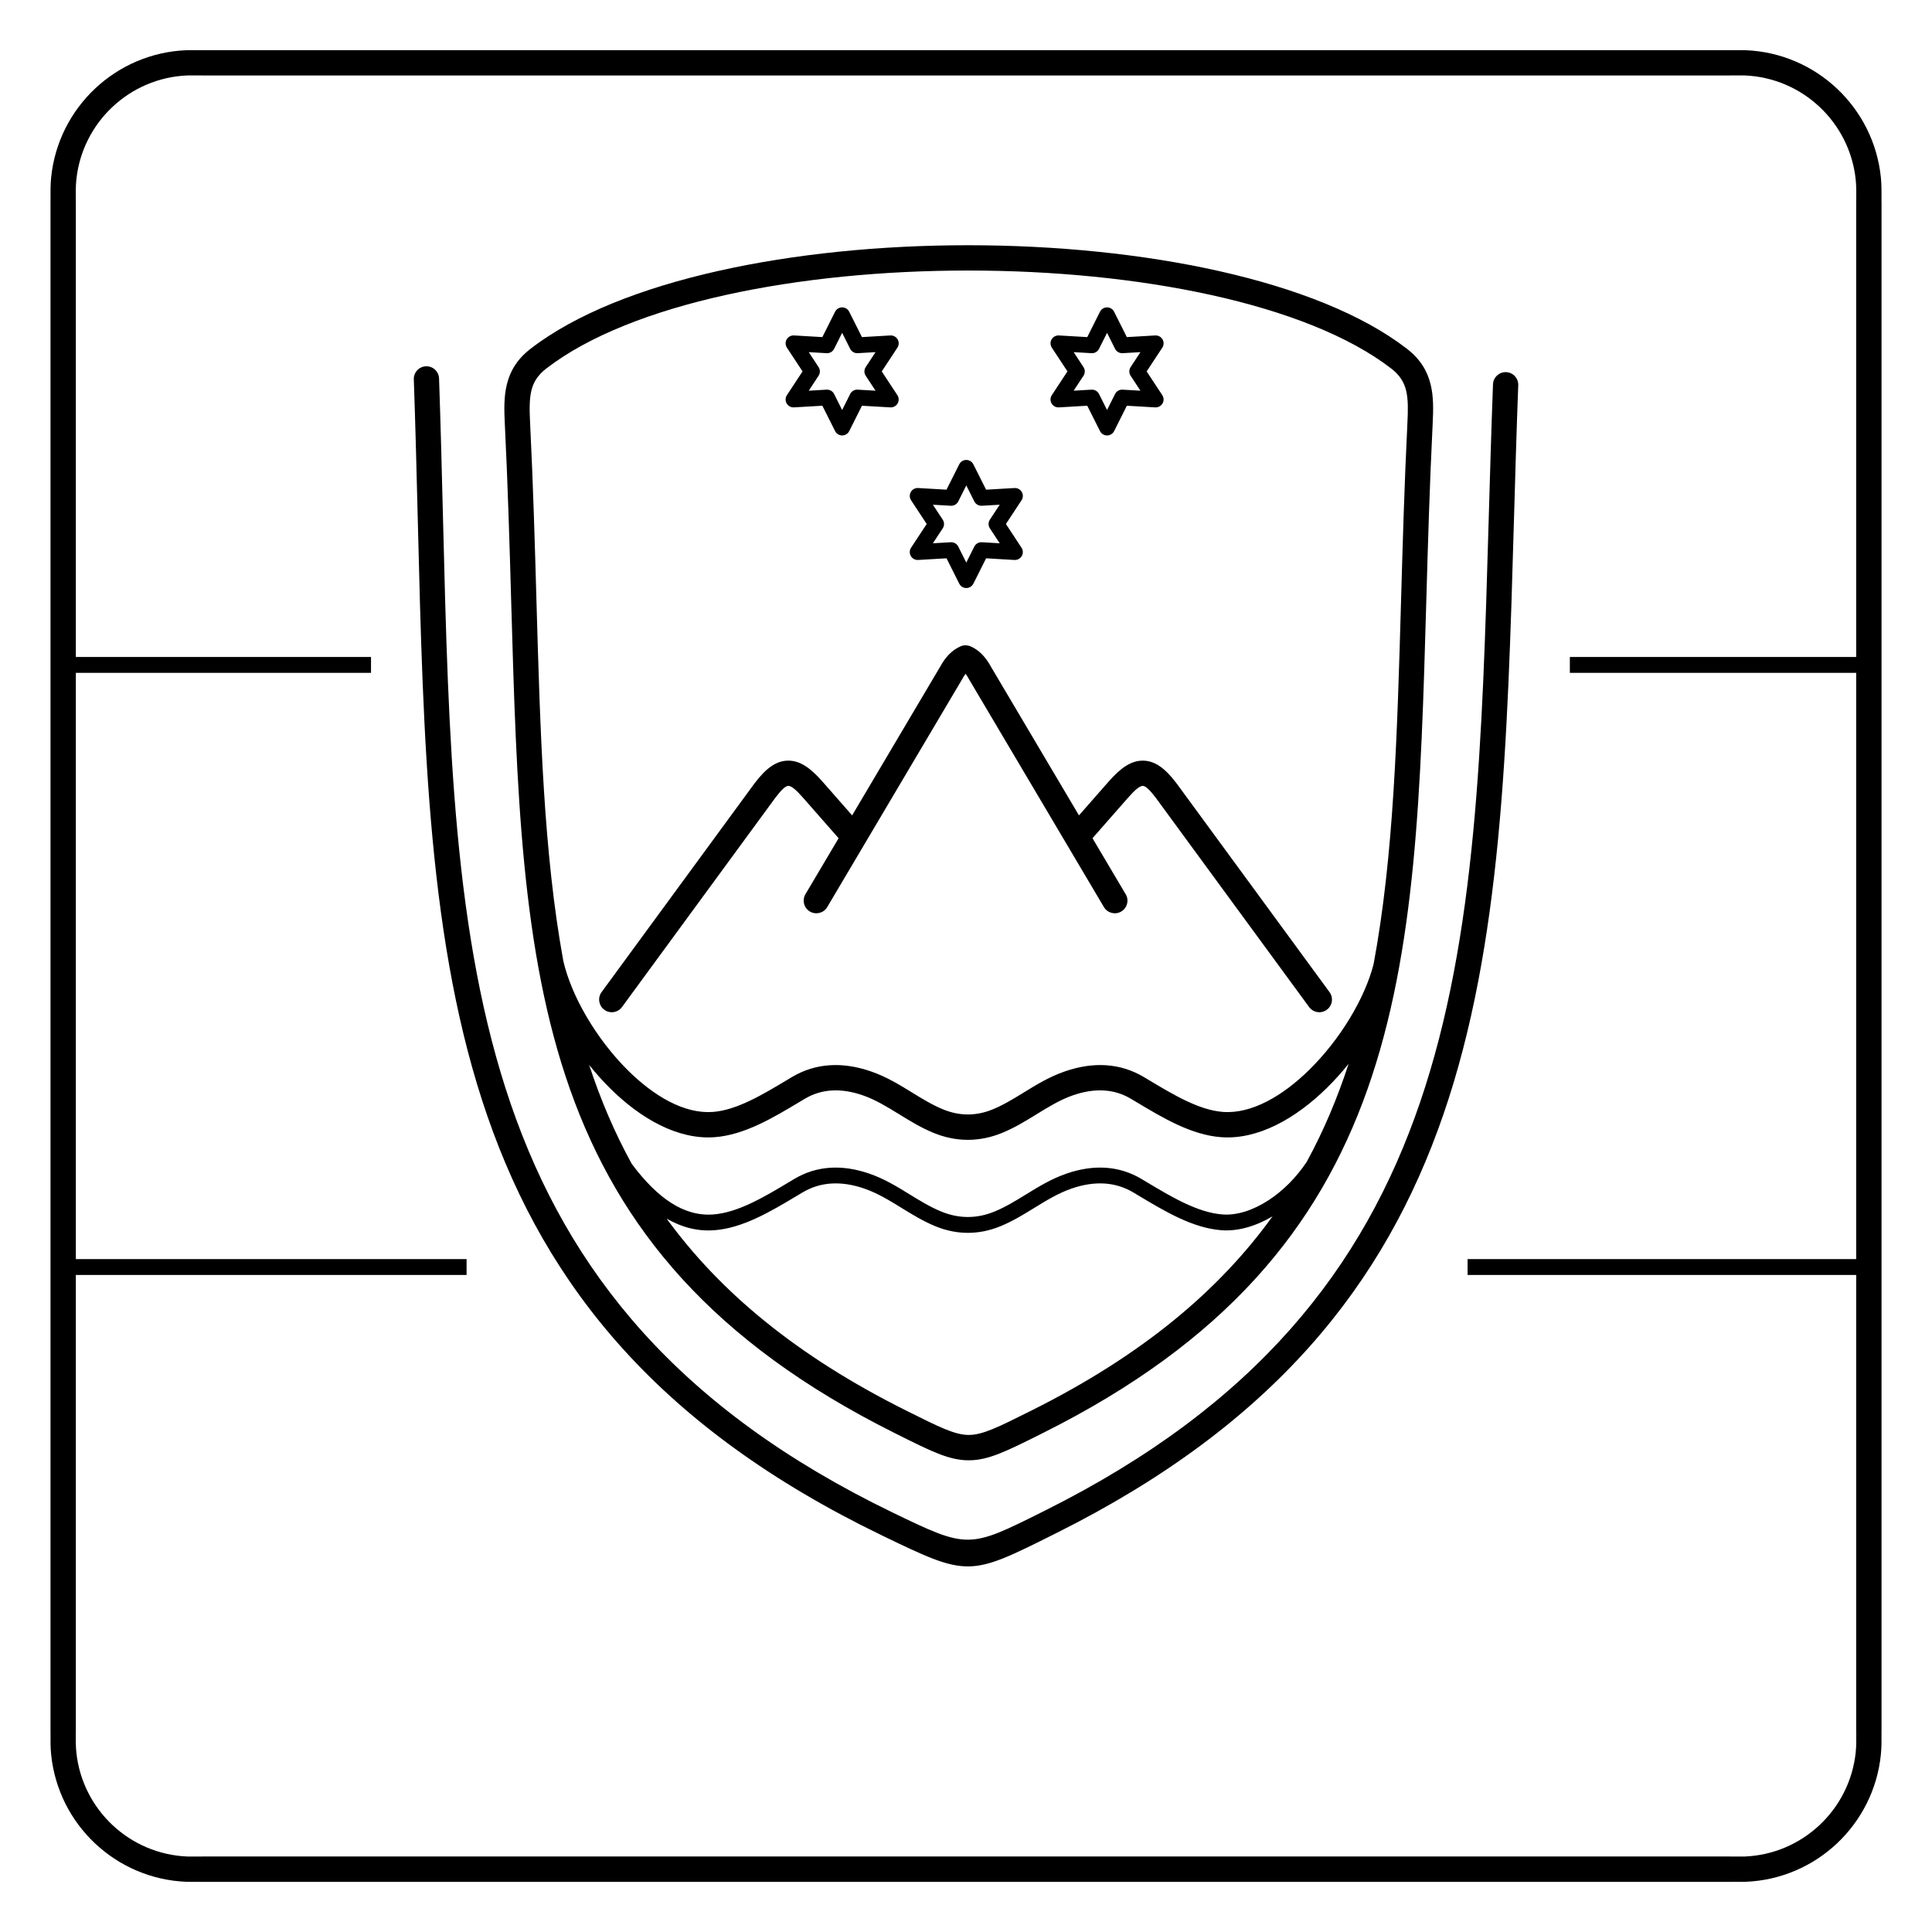 <?xml version="1.0" encoding="UTF-8"?>
<!-- Uploaded to: ICON Repo, www.svgrepo.com, Generator: ICON Repo Mixer Tools -->
<svg fill="#000000" width="800px" height="800px" version="1.1" viewBox="144 144 512 512" xmlns="http://www.w3.org/2000/svg">
 <path d="m516.8 236.39c3.621 2.793 5.453 5.922 6.328 9.477 0.809 3.277 0.727 6.715 0.535 10.586-0.809 16.406-1.258 32.016-1.684 47.012-2.836 99.246-4.918 171.96-101.52 220.26l-0.492 0.246c-9.363 4.68-14.043 7.023-19.242 7.023-5.199 0-9.879-2.34-19.242-7.023l-0.492-0.246c-96.605-48.297-98.684-121.02-101.52-220.26-0.43-14.996-0.875-30.605-1.684-47.012-0.191-3.871-0.27-7.309 0.535-10.586 0.875-3.559 2.707-6.684 6.328-9.477 23.75-18.316 69.898-27.402 115.9-27.402 46.238 0 92.621 9.18 116.25 27.402zm-352.7 241.29h103.55v4.199h-103.55v120.76l-0.012 0.012-0.004 0.797c-0.012 1.656-0.023 3.258 0.145 4.898 0.777 7.59 4.312 14.367 9.586 19.32 5.238 4.918 12.195 8.027 19.871 8.332 0.336 0.012 2.184 0.008 3.223 0 2.168-0.008-2.25-0.016 0.703-0.016h404.79c2.953 0-1.465 0.008 0.703 0.016 1.039 0.004 2.883 0.012 3.223 0 7.676-0.305 14.629-3.414 19.871-8.332 5.273-4.949 8.809-11.73 9.586-19.32 0.168-1.641 0.156-3.242 0.145-4.898l-0.004-0.797-0.012-0.012v-120.76h-102.99v-4.199h102.99v-155.37h-75.887v-4.199h75.887v-120.76l0.012-0.012 0.004-0.797c0.012-1.656 0.023-3.258-0.145-4.898-0.777-7.59-4.312-14.367-9.586-19.32-5.238-4.918-12.195-8.027-19.871-8.332-0.336-0.012-2.184-0.008-3.223 0-2.168 0.008 2.25 0.016-0.703 0.016h-404.79c-2.953 0 1.465-0.008-0.703-0.016-1.039-0.004-2.883-0.012-3.223 0-7.676 0.305-14.629 3.414-19.871 8.332-5.273 4.949-8.809 11.73-9.586 19.32-0.168 1.641-0.156 3.242-0.145 4.898l0.004 0.797 0.012 0.012v120.76h78.223v4.199h-78.223zm-6.719-77.684v-202.64h0.012l-0.004-0.781c-0.012-1.871-0.023-3.684 0.172-5.606 0.949-9.246 5.246-17.5 11.66-23.52 6.379-5.988 14.848-9.773 24.199-10.145 0.363-0.016 2.375-0.008 3.512 0 1.508 0.008-2.492-0.012 0.676-0.012h404.79c3.168 0-0.832 0.016 0.676 0.012 1.133-0.004 3.148-0.012 3.512 0 9.352 0.371 17.82 4.156 24.199 10.145 6.414 6.019 10.711 14.27 11.66 23.52 0.199 1.926 0.184 3.734 0.172 5.606l-0.004 0.781h0.012v405.29h-0.012l0.004 0.781c0.012 1.871 0.023 3.684-0.172 5.606-0.949 9.246-5.246 17.5-11.66 23.52-6.379 5.988-14.848 9.773-24.199 10.145-0.363 0.016-2.375 0.008-3.512 0-1.508-0.008 2.492 0.012-0.676 0.012h-404.79c-3.168 0 0.832-0.016-0.676-0.012-1.133 0.004-3.148 0.012-3.512 0-9.352-0.371-17.82-4.156-24.199-10.145-6.414-6.019-10.711-14.27-11.66-23.52-0.199-1.926-0.184-3.734-0.172-5.606l0.004-0.781h-0.012zm284.94-19.027c0.941 1.594 0.414 3.648-1.18 4.594-1.594 0.941-3.648 0.414-4.594-1.18l-35.844-60.535c-0.043-0.07-0.082-0.145-0.117-0.215-0.203-0.375-0.438-0.742-0.699-1.07-0.258 0.328-0.492 0.691-0.699 1.07-0.035 0.074-0.074 0.145-0.117 0.215l-35.844 60.535c-0.941 1.594-2.996 2.121-4.594 1.18-1.594-0.941-2.121-2.996-1.18-4.594l8.785-14.832-9.301-10.598c-1.895-2.16-3.176-3.277-4.019-3.273-0.762 0.004-1.855 1.051-3.492 3.207-0.027 0.039-0.055 0.078-0.082 0.117l-40.512 55.289c-1.094 1.492-3.191 1.816-4.684 0.723-1.492-1.094-1.816-3.191-0.723-4.684l40.512-55.289c0.047-0.066 0.098-0.129 0.152-0.191 2.992-3.934 5.68-5.844 8.801-5.859 3.098-0.016 5.856 1.883 9.082 5.559l7.852 8.945 23.457-39.617c0.582-1.07 1.328-2.133 2.215-3.039 0.883-0.902 1.918-1.656 3.094-2.148l0.004-0.004 0.016-0.008 0.027-0.012 0.043-0.016 0.039-0.016 0.035-0.012 0.051-0.016 0.082-0.027 0.02-0.008 0.059-0.02 0.016-0.004c0.023-0.008 0.047-0.012 0.066-0.02h0.004c0.211-0.055 0.422-0.086 0.633-0.098h0.008l0.066-0.004h0.242c0.023 0 0.043 0.004 0.066 0.004h0.008c0.211 0.012 0.422 0.047 0.633 0.098h0.004c0.023 0.008 0.047 0.012 0.066 0.02l0.016 0.004 0.059 0.02 0.02 0.008c0.02 0.008 0.039 0.012 0.059 0.02l0.023 0.008 0.051 0.016 0.035 0.012 0.039 0.016 0.043 0.016 0.027 0.012 0.016 0.008 0.004 0.004c1.176 0.492 2.211 1.246 3.094 2.148 0.887 0.906 1.633 1.965 2.215 3.039l23.457 39.617 7.852-8.945c3.227-3.676 5.984-5.574 9.082-5.559 3.121 0.016 5.809 1.926 8.801 5.859 0.051 0.062 0.102 0.125 0.152 0.191l40.512 55.289c1.094 1.492 0.77 3.59-0.723 4.684-1.492 1.094-3.59 0.77-4.684-0.723l-40.512-55.289c-0.027-0.039-0.055-0.078-0.082-0.117-1.633-2.156-2.731-3.203-3.492-3.207-0.844-0.004-2.121 1.113-4.019 3.273l-9.301 10.598 8.785 14.832zm-40.371-113.92 3.375 6.723 7.531-0.441c1.156-0.062 2.141 0.82 2.207 1.977 0.027 0.512-0.129 0.988-0.414 1.371l-4.074 6.188 4.144 6.293c0.633 0.965 0.367 2.262-0.598 2.894-0.391 0.254-0.832 0.363-1.262 0.34v0.004l-7.531-0.441-3.375 6.727c-0.516 1.031-1.773 1.449-2.805 0.934-0.422-0.211-0.742-0.547-0.938-0.941l-3.375-6.723-7.531 0.441c-1.156 0.062-2.141-0.82-2.207-1.977-0.027-0.512 0.129-0.988 0.414-1.371l4.074-6.188-4.144-6.293c-0.633-0.965-0.367-2.262 0.598-2.894 0.391-0.254 0.832-0.363 1.262-0.34v-0.004l7.531 0.441 3.375-6.727c0.516-1.031 1.773-1.449 2.805-0.934 0.422 0.211 0.742 0.547 0.938 0.941zm0.254 9.828-2.125-4.238-2.066 4.121c-0.336 0.789-1.137 1.324-2.043 1.273l-4.742-0.277 2.582 3.926c0.465 0.68 0.504 1.602 0.023 2.332l-2.606 3.961 4.742-0.277v0.004c0.805-0.043 1.602 0.383 1.984 1.152l2.125 4.238 2.066-4.121c0.336-0.789 1.137-1.324 2.043-1.273l4.742 0.277-2.582-3.926c-0.465-0.68-0.504-1.602-0.023-2.332l2.606-3.961-4.742 0.277v-0.004c-0.805 0.043-1.602-0.383-1.984-1.152zm37.047-50.262 3.375 6.723 7.531-0.441c1.156-0.062 2.141 0.82 2.207 1.977 0.027 0.512-0.129 0.988-0.414 1.371l-4.074 6.188 4.144 6.293c0.633 0.965 0.367 2.262-0.598 2.894-0.391 0.254-0.832 0.363-1.262 0.34v0.004l-7.531-0.441-3.375 6.727c-0.516 1.031-1.773 1.449-2.805 0.934-0.422-0.211-0.742-0.547-0.938-0.941l-3.375-6.723-7.531 0.441c-1.156 0.062-2.141-0.82-2.207-1.977-0.027-0.512 0.129-0.988 0.414-1.371l4.074-6.188-4.144-6.293c-0.633-0.965-0.367-2.262 0.598-2.894 0.391-0.254 0.832-0.363 1.262-0.34v-0.004l7.531 0.441 3.375-6.727c0.516-1.031 1.773-1.449 2.805-0.934 0.422 0.211 0.742 0.547 0.938 0.941zm0.254 9.828-2.125-4.238-2.066 4.121c-0.336 0.789-1.137 1.324-2.043 1.273l-4.742-0.277 2.582 3.926c0.465 0.68 0.504 1.602 0.023 2.332l-2.606 3.961 4.742-0.277v0.004c0.805-0.043 1.602 0.383 1.984 1.152l2.125 4.238 2.066-4.121c0.336-0.789 1.137-1.324 2.043-1.273l4.742 0.277-2.582-3.926c-0.465-0.68-0.504-1.602-0.023-2.332l2.606-3.961-4.742 0.277v-0.004c-0.805 0.043-1.602-0.383-1.984-1.152zm-70.457-9.828 3.375 6.723 7.531-0.441c1.156-0.062 2.141 0.82 2.207 1.977 0.027 0.512-0.129 0.988-0.414 1.371l-4.074 6.188 4.144 6.293c0.633 0.965 0.367 2.262-0.598 2.894-0.391 0.254-0.832 0.363-1.262 0.34v0.004l-7.531-0.441-3.375 6.727c-0.516 1.031-1.773 1.449-2.805 0.934-0.422-0.211-0.742-0.547-0.938-0.941l-3.375-6.723-7.531 0.441c-1.156 0.062-2.141-0.82-2.207-1.977-0.027-0.512 0.129-0.988 0.414-1.371l4.074-6.188-4.144-6.293c-0.633-0.965-0.367-2.262 0.598-2.894 0.391-0.254 0.832-0.363 1.262-0.34v-0.004l7.531 0.441 3.375-6.727c0.516-1.031 1.773-1.449 2.805-0.934 0.422 0.211 0.742 0.547 0.938 0.941zm0.254 9.828-2.125-4.238-2.066 4.121c-0.336 0.789-1.137 1.324-2.043 1.273l-4.742-0.277 2.582 3.926c0.465 0.68 0.504 1.602 0.023 2.332l-2.606 3.961 4.742-0.277v0.004c0.805-0.043 1.602 0.383 1.984 1.152l2.125 4.238 2.066-4.121c0.336-0.789 1.137-1.324 2.043-1.273l4.742 0.277-2.582-3.926c-0.465-0.68-0.504-1.602-0.023-2.332l2.606-3.961-4.742 0.277v-0.004c-0.805 0.043-1.602-0.383-1.984-1.152zm111.92 229.91c-4.445 2.625-9.148 3.992-13.5 3.672-7.59-0.555-15-4.992-21.93-9.145l-1.43-0.855c-2.414-1.438-4.961-2.199-7.594-2.375-2.848-0.191-5.809 0.297-8.828 1.344-3.519 1.219-6.676 3.164-9.832 5.106-2.891 1.781-5.781 3.562-9.027 4.883-2.832 1.156-5.699 1.734-8.574 1.734s-5.742-0.578-8.574-1.734c-3.246-1.324-6.137-3.106-9.027-4.883-3.156-1.945-6.316-3.887-9.832-5.106-3.019-1.047-5.981-1.531-8.828-1.344-2.633 0.176-5.18 0.934-7.594 2.375l-1.43 0.855c-6.93 4.148-14.344 8.59-21.934 9.145-4.352 0.32-8.539-0.711-12.621-3.078 14.094 19.352 34.27 36.27 63.324 50.793l0.492 0.246c8.383 4.191 12.574 6.289 16.25 6.289 3.676 0 7.867-2.098 16.25-6.289l0.492-0.246c29.352-14.672 49.641-31.789 63.754-51.387zm-169.75-13.852c3.398 4.551 6.801 7.949 10.246 10.188 3.668 2.383 7.406 3.438 11.266 3.156 6.602-0.484 13.566-4.652 20.078-8.555l1.43-0.855c3.016-1.797 6.188-2.746 9.465-2.965 3.41-0.227 6.918 0.344 10.469 1.57 3.969 1.375 7.32 3.438 10.668 5.5 2.715 1.672 5.426 3.34 8.402 4.555 2.324 0.949 4.664 1.422 7 1.422 2.336 0 4.676-0.473 7-1.422 2.977-1.215 5.691-2.887 8.402-4.555 3.348-2.062 6.699-4.125 10.668-5.5 3.551-1.23 7.059-1.801 10.469-1.57 3.273 0.219 6.445 1.168 9.465 2.965l1.43 0.855c6.512 3.898 13.477 8.07 20.078 8.555 3.812 0.281 8.07-1.117 12.098-3.727 3.812-2.469 7.387-5.996 10.191-10.219 4.504-8.262 8.145-16.918 11.094-25.973-1.809 2.25-3.734 4.394-5.754 6.379-8.332 8.184-18.324 13.773-28.012 13.062-7.887-0.578-15.43-5.098-22.488-9.32l-1.43-0.855c-2.234-1.332-4.594-2.035-7.035-2.195-2.68-0.18-5.477 0.281-8.336 1.273-3.383 1.172-6.484 3.082-9.582 4.988-2.945 1.812-5.887 3.625-9.215 4.984-2.984 1.219-6.012 1.828-9.047 1.828-3.035 0-6.062-0.609-9.047-1.828-3.324-1.355-6.269-3.168-9.215-4.984-3.098-1.906-6.199-3.816-9.582-4.988-2.859-0.992-5.656-1.453-8.336-1.273-2.441 0.164-4.801 0.867-7.035 2.195l-1.43 0.855c-7.059 4.227-14.602 8.742-22.488 9.32-9.668 0.707-19.523-4.848-27.723-12.996-1.926-1.914-3.769-3.981-5.5-6.148 3.004 9.164 6.719 17.922 11.324 26.277zm-18.223-53.992c2.102 9.332 8.695 20.742 17.121 29.113 6.934 6.891 14.996 11.605 22.527 11.055 6.305-0.461 13.137-4.551 19.523-8.379l1.43-0.855c3.199-1.906 6.559-2.91 10.023-3.141 3.578-0.238 7.254 0.355 10.961 1.641 4.106 1.422 7.516 3.519 10.922 5.617 2.66 1.637 5.32 3.277 8.219 4.457 2.172 0.887 4.356 1.328 6.527 1.328s4.356-0.441 6.527-1.328c2.894-1.184 5.555-2.82 8.219-4.457 3.406-2.098 6.816-4.195 10.922-5.617 3.707-1.285 7.383-1.879 10.961-1.641 3.469 0.23 6.828 1.234 10.023 3.141l1.43 0.855c6.387 3.824 13.219 7.914 19.523 8.375 7.57 0.555 15.777-4.207 22.844-11.148 8.207-8.062 14.727-18.914 17.062-28.012 5.34-28.645 6.262-60.699 7.277-96.242 0.434-15.148 0.883-30.918 1.684-47.145 0.164-3.332 0.242-6.254-0.352-8.672-0.527-2.137-1.656-4.035-3.914-5.777-22.406-17.281-67.207-25.984-112.15-25.984-44.715 0-89.289 8.617-111.81 25.984-2.258 1.742-3.391 3.644-3.914 5.777-0.594 2.418-0.516 5.34-0.352 8.672 0.801 16.227 1.254 31.996 1.684 47.145 1.004 35.125 1.914 66.844 7.09 95.23zm246.41-152.66c0.066-1.848 1.617-3.293 3.465-3.227 1.848 0.066 3.293 1.617 3.227 3.465-0.465 12.355-0.809 24.297-1.145 35.965-3.441 119.52-6.062 210.64-121.12 268.16l-0.68 0.34c-22.598 11.301-22.809 11.406-45.641 0.371-117.78-56.91-120.09-149.61-123.05-269.17-0.301-12.098-0.609-24.473-1.051-37.234-0.059-1.848 1.395-3.394 3.242-3.449 1.848-0.059 3.394 1.395 3.449 3.242 0.438 12.625 0.746 25.098 1.051 37.285 2.91 117.26 5.168 208.16 119.27 263.3 19.883 9.609 20.066 9.516 39.738-0.32l0.68-0.34c111.47-55.73 114.04-145.12 117.42-262.36 0.34-11.777 0.688-23.832 1.145-36.016z"/>
</svg>
